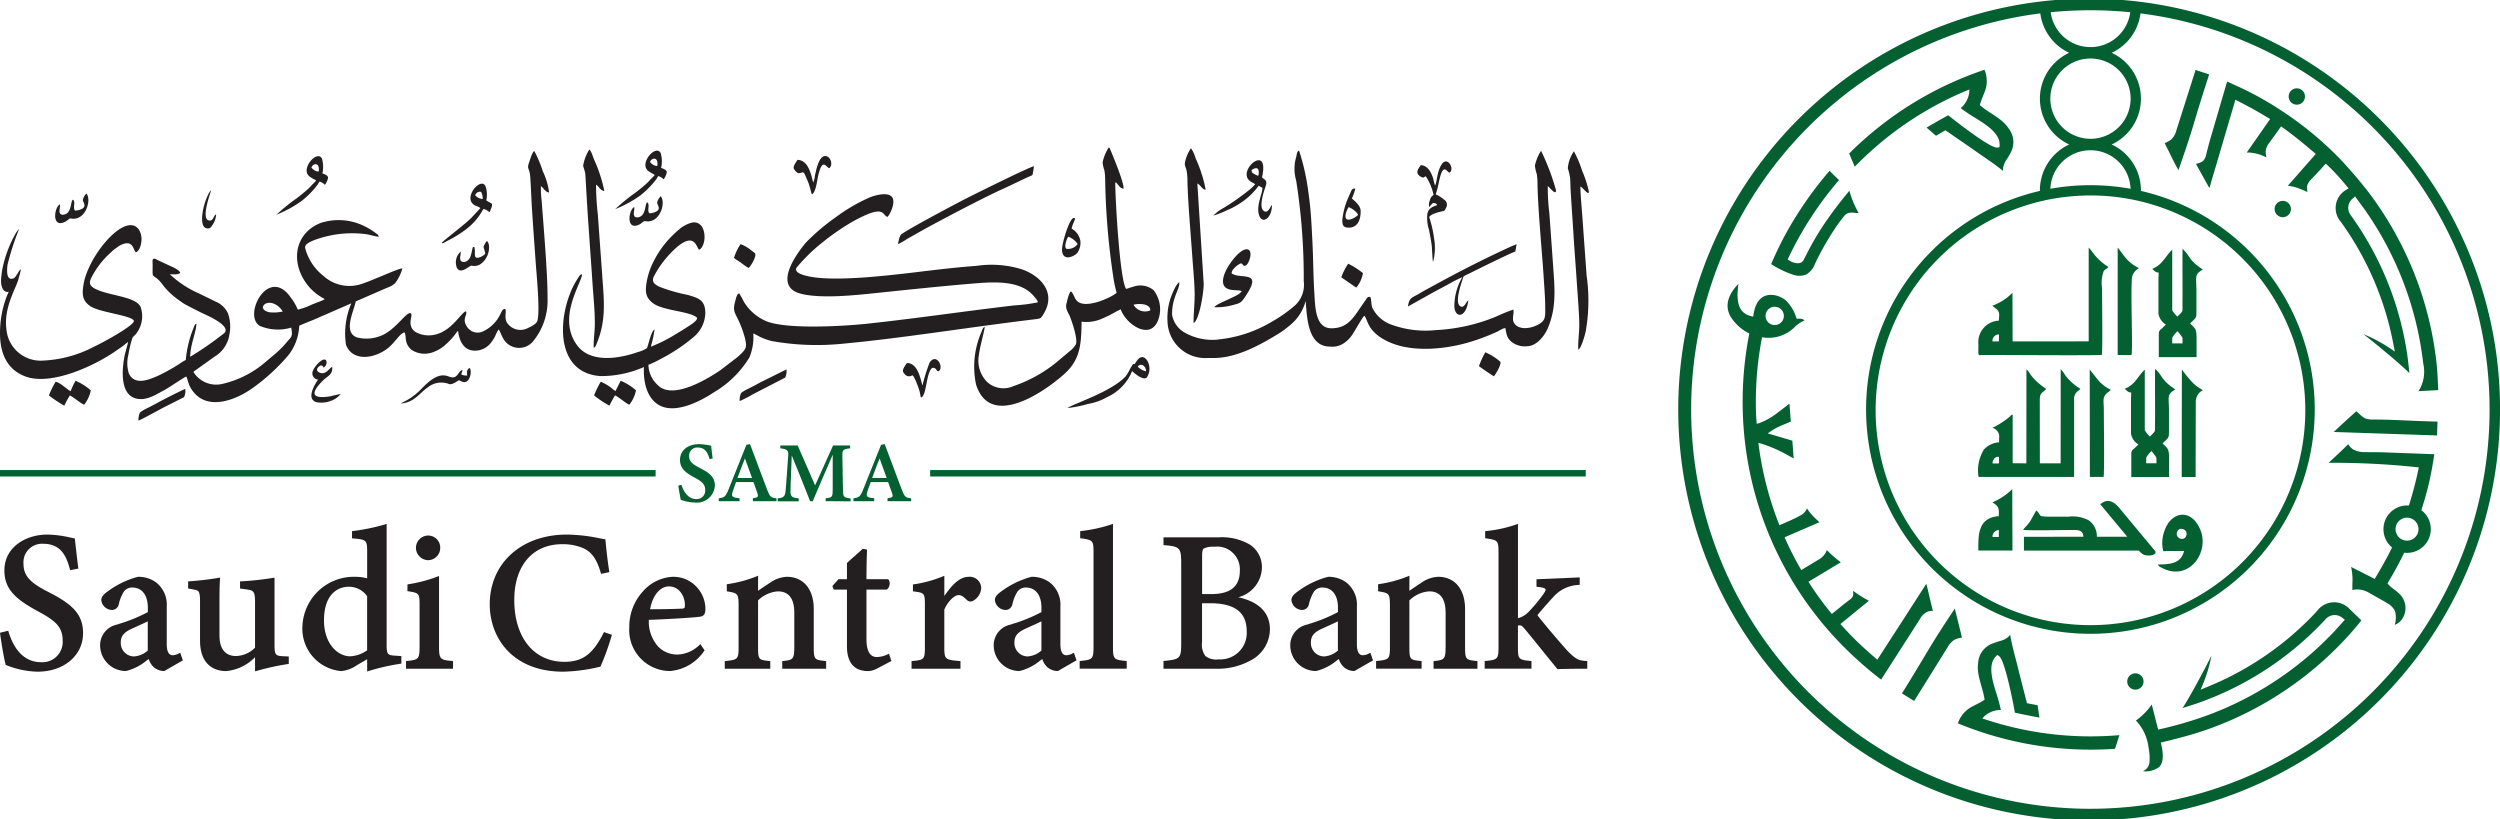 <svg id="SAMA" xmlns="http://www.w3.org/2000/svg" xmlns:xlink="http://www.w3.org/1999/xlink" width="235.062" height="77.012" viewBox="0 0 235.062 77.012">
  <defs>
    <clipPath id="clip-path">
      <rect id="Rectangle_75" data-name="Rectangle 75" width="235.062" height="77.012" fill="none"/>
    </clipPath>
  </defs>
  <g id="Group_120" data-name="Group 120" clip-path="url(#clip-path)">
    <path id="Path_234" data-name="Path 234" d="M4.532,59.426c-1.539-.792-2.321-1.415-2.321-2.62A1.747,1.747,0,0,1,4.055,54.9c1.73,0,2.207,1.242,2.518,2.405l.021.082.77-.155-.01-.084c-.134-1.083-.214-1.813-.286-2.458L7.037,54.4l-.066-.012c-.079-.014-.183-.037-.308-.064a10.517,10.517,0,0,0-2.217-.289c-2,0-4.034,1.161-4.034,3.379,0,1.784,1.105,2.722,3.144,3.827,1.589.864,2.337,1.419,2.337,2.777a1.91,1.91,0,0,1-2.019,2.018c-1.826,0-2.682-1.566-3.078-2.879L.77,63.075,0,63.269l.01.08c.127.951.37,2.376.518,2.9l.013.045.043.016a8.346,8.346,0,0,0,2.946.617c2.48,0,4.28-1.521,4.28-3.618,0-1.86-1.1-2.768-3.279-3.885" transform="translate(0 -3.772)" fill="#231f20"/>
    <path id="Path_235" data-name="Path 235" d="M17.553,65.495a1.359,1.359,0,0,1-.614.185c-.458,0-.554-.562-.554-1.033V61.1a2.656,2.656,0,0,0-1-2.267,2.793,2.793,0,0,0-1.7-.528h-.01a8.345,8.345,0,0,0-2.782,1.327c-.4.279-.663.529-.663.847a1.033,1.033,0,0,0,.965.941.656.656,0,0,0,.683-.552,3.835,3.835,0,0,1,.473-1.169.959.959,0,0,1,.786-.387c.92,0,1.469.711,1.469,1.9v.412a14.738,14.738,0,0,1-2.689,1.1l-.218.076a1.974,1.974,0,0,0-1.579,1.95,2.423,2.423,0,0,0,2.421,2.414,4.828,4.828,0,0,0,1.963-1l.187-.127a1.739,1.739,0,0,0,.44.735,1.509,1.509,0,0,0,1,.391h.024L17.9,66.16l-.25-.714Zm-4.441-2.317.208-.094c.4-.18.926-.419,1.279-.591v2.744a2.145,2.145,0,0,1-1.315.554,1.259,1.259,0,0,1-1.22-1.347c0-.654.42-.979,1.048-1.267" transform="translate(-0.706 -4.07)" fill="#231f20"/>
    <path id="Path_236" data-name="Path 236" d="M27.139,64.735V58.387l-.106.018a28.572,28.572,0,0,1-3.049.332l-.087,0v.673l.67.092c.55.084.74.161.74,1.122v4.35a2.615,2.615,0,0,1-1.809.783c-.573,0-1.535-.252-1.535-1.937v-2.58c0-1.213,0-2.121.056-2.742l.009-.116-.115.02a28.139,28.139,0,0,1-2.81.332l-.087,0v.668l.573.112c.4.084.546.115.546,1.1V64.3c0,2.594,1.713,2.875,2.45,2.875a4.351,4.351,0,0,0,2.723-1.309V67.2l.115-.033a23.751,23.751,0,0,1,2.978-.656l.077-.011V65.8l-.589-.026c-.626-.037-.749-.124-.749-1.037" transform="translate(-1.327 -4.075)" fill="#231f20"/>
    <path id="Path_237" data-name="Path 237" d="M38.489,64.276V52.956l-.12.04a19.88,19.88,0,0,1-3.057.633l-.079.011v.673l.083.007c1.239.113,1.34.123,1.34,1.237v2.516a4.27,4.27,0,0,0-1.087-.142,4.839,4.839,0,0,0-5,4.649,4,4,0,0,0,3.64,4.216,3.061,3.061,0,0,0,1.429-.519c.17-.106.378-.226.585-.345.149-.087.3-.174.433-.255v1.159l.12-.041a19.923,19.923,0,0,1,2.813-.659L39.8,66.1l.074-.014v-.7l-.65-.047c-.636-.044-.739-.119-.739-1.061m-1.832-4.526v5.088a3.011,3.011,0,0,1-1.613.566c-1.183-.02-2.442-1.208-2.442-3.371,0-3.017,1.9-3.169,2.281-3.169a2.086,2.086,0,0,1,1.774.886" transform="translate(-2.134 -3.696)" fill="#231f20"/>
    <path id="Path_238" data-name="Path 238" d="M44.146,64.814V58.221l-.125.049A13.559,13.559,0,0,1,41.25,59l-.075.012v.634l.075.012c1.037.167,1.066.2,1.066,1.337v3.818c0,1.243-.1,1.288-1.193,1.4l-.082.008v.718H45.46v-.718l-.084-.008c-1.126-.109-1.231-.154-1.231-1.4" transform="translate(-2.865 -4.064)" fill="#231f20"/>
    <path id="Path_239" data-name="Path 239" d="M43.192,56.45a1.155,1.155,0,0,0,1.135-1.143,1.135,1.135,0,0,0-1.116-1.175,1.158,1.158,0,0,0-1.166,1.175,1.175,1.175,0,0,0,1.147,1.143" transform="translate(-2.935 -3.778)" fill="#231f20"/>
    <path id="Path_240" data-name="Path 240" d="M60.211,63.275C59.192,65.288,58.227,66,56.522,66c-2.861,0-4.71-2.281-4.71-5.81,0-3.239,1.729-5.251,4.512-5.251a4.987,4.987,0,0,1,1.87.332c.866.353,1.359,1.021,1.756,2.38l.023.081.778-.167-.013-.085c-.187-1.167-.319-2.538-.355-2.929l-.007-.072-.071-.01c-.133-.02-.3-.052-.506-.091a15.68,15.68,0,0,0-3.045-.343c-4.269,0-7.25,2.695-7.25,6.555,0,3.153,2.138,6.337,6.912,6.337a16.178,16.178,0,0,0,3.3-.427l.193-.041.02-.04a24.343,24.343,0,0,0,1.038-2.874l.023-.083-.744-.259Z" transform="translate(-3.456 -3.772)" fill="#231f20"/>
    <path id="Path_241" data-name="Path 241" d="M67.762,58.3a3.98,3.98,0,0,0-2.879,1.385,4.9,4.9,0,0,0-1.274,3.355,3.858,3.858,0,0,0,3.806,4.125,4.288,4.288,0,0,0,3.236-1.895l.04-.052-.4-.585-.076.071a3.079,3.079,0,0,1-2.1.91,2.488,2.488,0,0,1-1.785-.745,3.5,3.5,0,0,1-.882-2.516c2.046-.073,4.494-.229,4.9-.314.364-.091.406-.378.42-.715v0a3.057,3.057,0,0,0-.9-2.142,2.945,2.945,0,0,0-2.094-.877m-2.209,3.049c.229-1.288.934-2.146,1.773-2.146a1.354,1.354,0,0,1,.986.414,1.941,1.941,0,0,1,.511,1.393c0,.214-.048.281-.346.284h0c-1.007.047-1.98.052-2.921.056" transform="translate(-4.44 -4.07)" fill="#231f20"/>
    <path id="Path_242" data-name="Path 242" d="M81.627,64.877V61.324c0-1.867-.97-3.028-2.531-3.028a2.945,2.945,0,0,0-1.586.563c-.44.285-.82.544-1.119.753,0-.421,0-.93.007-1.281v-.138l-.127.053a11.832,11.832,0,0,1-2.744.737L73.451,59v.661l.075.012c.938.162,1.035.18,1.035,1.336v3.862c0,1.2-.092,1.214-1.219,1.344l-.081.009v.716H77.54v-.716l-.081-.009c-1.008-.108-1.068-.114-1.068-1.33V60.516a2.941,2.941,0,0,1,1.865-.85c1.023,0,1.542.679,1.542,2.019v3.109c0,1.262-.1,1.315-1.053,1.419l-.081.009v.716h4.127v-.716l-.081-.009c-1-.11-1.084-.119-1.084-1.334" transform="translate(-5.114 -4.062)" fill="#231f20"/>
    <path id="Path_243" data-name="Path 243" d="M89.374,65.379a2.494,2.494,0,0,1-1.059.271c-.645,0-.972-.564-.972-1.676V59.31H89.25l.024-.018a.694.694,0,0,0,.248-.487.576.576,0,0,0-.116-.445l-.027-.03H87.343c0-.927.019-1.953.053-2.7l0-.078-.4-.083-.034.033c-.2.188-.45.408-.693.622s-.524.46-.734.66l-.028.027V58.33h-.793l-.576.644.122.336h1.247v5.316c0,1.556.676,2.345,2.01,2.345a1.994,1.994,0,0,0,.836-.247l1.334-.7-.228-.691Z" transform="translate(-5.873 -3.872)" fill="#231f20"/>
    <path id="Path_244" data-name="Path 244" d="M97.494,58.3c-.87,0-1.606.834-2.27,1.8V58.2l-.126.052a11.539,11.539,0,0,1-2.75.752l-.077.011v.646l.079.011c.986.132,1.045.14,1.045,1.295V64.9c0,1.172-.083,1.208-1.173,1.315l-.082.007v.718h4.6v-.719l-.083-.007c-1.381-.116-1.435-.166-1.435-1.331V61.375c.41-.927,1.036-1.359,1.333-1.359s.489.173.789.462a.483.483,0,0,0,.607.059,1.456,1.456,0,0,0,.74-1.21,1.084,1.084,0,0,0-1.2-1.03" transform="translate(-6.432 -4.062)" fill="#231f20"/>
    <path id="Path_245" data-name="Path 245" d="M107.884,65.495a1.366,1.366,0,0,1-.615.185c-.458,0-.554-.562-.554-1.033V61.1a2.656,2.656,0,0,0-1-2.267,2.793,2.793,0,0,0-1.7-.528H104a8.335,8.335,0,0,0-2.782,1.327c-.4.279-.663.529-.663.847a1.033,1.033,0,0,0,.965.941.647.647,0,0,0,.677-.532l.007-.023a3.749,3.749,0,0,1,.472-1.166.955.955,0,0,1,.786-.387c.919,0,1.469.711,1.469,1.9v.412a14.779,14.779,0,0,1-2.69,1.1l-.218.076a1.974,1.974,0,0,0-1.579,1.95,2.424,2.424,0,0,0,2.422,2.414,4.83,4.83,0,0,0,1.962-1l.187-.127a1.739,1.739,0,0,0,.44.735,1.509,1.509,0,0,0,1,.391h.024l1.752-1.009-.25-.714Zm-4.442-2.317.208-.094c.4-.18.926-.419,1.28-.591v2.744a2.15,2.15,0,0,1-1.316.554,1.259,1.259,0,0,1-1.22-1.347c0-.654.42-.979,1.048-1.267" transform="translate(-7.011 -4.07)" fill="#231f20"/>
    <path id="Path_246" data-name="Path 246" d="M112.266,64.495V52.953l-.123.044a14.283,14.283,0,0,1-2.881.632l-.08.009V54.3l.079.011c1.11.153,1.176.226,1.176,1.294v8.885c0,1.19-.1,1.234-1.223,1.351l-.082.008v.717h4.426v-.717l-.083-.008c-1.153-.113-1.209-.175-1.209-1.351" transform="translate(-7.618 -3.696)" fill="#231f20"/>
    <path id="Path_247" data-name="Path 247" d="M124.637,59.948a2.962,2.962,0,0,0,2.225-2.792,2.521,2.521,0,0,0-1.152-2.169,5.217,5.217,0,0,0-2.966-.671h-5.137v.729l.084.007c1.463.123,1.581.252,1.581,1.728V64.22c0,1.471-.089,1.566-1.586,1.711l-.082.007v.728h4.81a6.469,6.469,0,0,0,3.339-.752,3.338,3.338,0,0,0,1.859-2.956c0-1.549-1.027-2.584-2.976-3.01m-1.853,5.839a1.646,1.646,0,0,1-1.23-.31,1.783,1.783,0,0,1-.323-1.295V60.51H122c2.308,0,3.43.861,3.43,2.632a2.487,2.487,0,0,1-2.641,2.645m-.729-6.14h-.823V56.166c0-.53.037-.711.163-.8a1.881,1.881,0,0,1,.966-.164,2.136,2.136,0,0,1,2.42,2.217c0,1.522-.866,2.231-2.726,2.231" transform="translate(-8.209 -3.791)" fill="#231f20"/>
    <path id="Path_248" data-name="Path 248" d="M137.852,65.495a1.356,1.356,0,0,1-.614.185c-.459,0-.554-.562-.554-1.033V61.1a2.656,2.656,0,0,0-1-2.267,2.793,2.793,0,0,0-1.7-.528h-.01a8.336,8.336,0,0,0-2.782,1.327c-.4.279-.663.529-.663.847a1.033,1.033,0,0,0,.965.941.656.656,0,0,0,.683-.551,3.808,3.808,0,0,1,.473-1.17.958.958,0,0,1,.786-.387c.92,0,1.469.711,1.469,1.9v.412a14.722,14.722,0,0,1-2.688,1.1l-.219.076a1.974,1.974,0,0,0-1.579,1.95,2.423,2.423,0,0,0,2.421,2.414,4.83,4.83,0,0,0,1.964-1l.186-.127a1.739,1.739,0,0,0,.44.735,1.507,1.507,0,0,0,1,.391h.024L138.2,66.16l-.25-.715Zm-4.441-2.317.209-.095c.4-.18.926-.418,1.278-.59v2.744a2.145,2.145,0,0,1-1.315.554,1.259,1.259,0,0,1-1.22-1.347c0-.654.419-.979,1.048-1.267" transform="translate(-9.103 -4.07)" fill="#231f20"/>
    <path id="Path_249" data-name="Path 249" d="M147.462,64.877V61.324c0-1.867-.97-3.028-2.531-3.028a2.945,2.945,0,0,0-1.586.563c-.439.284-.819.544-1.119.753,0-.421,0-.93.007-1.281v-.139l-.127.054a11.824,11.824,0,0,1-2.743.737l-.077.012v.661l.076.012c.938.162,1.035.18,1.035,1.336v3.862c0,1.2-.092,1.214-1.22,1.344l-.08.009v.716h4.279v-.716l-.082-.009c-1.007-.108-1.068-.114-1.068-1.33V60.515a2.944,2.944,0,0,1,1.865-.849c1.023,0,1.542.679,1.542,2.019v3.109c0,1.262-.1,1.315-1.053,1.419l-.081.009v.716h4.127v-.716l-.081-.009c-1-.11-1.084-.119-1.084-1.334" transform="translate(-9.709 -4.062)" fill="#231f20"/>
    <path id="Path_250" data-name="Path 250" d="M159.638,65.845c-.7-.048-.943-.1-1.784-.957-.549-.6-2.358-2.713-2.825-3.355.426-.514,1.153-1.344,1.478-1.683a3.324,3.324,0,0,1,2.424-1.157l.077-.012v-.695l-4.065.173v.711l.082.007c.3.028.7.082.762.218.033.073-.016.2-.153.4a14.345,14.345,0,0,1-1.418,1.714,2.123,2.123,0,0,1-1.014.614V52.952l-.123.045a12.379,12.379,0,0,1-2.879.632l-.083.007V54.3l.077.012c1.088.172,1.178.186,1.178,1.316V64.5c0,1.155-.068,1.231-1.219,1.344l-.082.008v.717h4.4v-.717l-.082-.008c-1.146-.115-1.191-.166-1.191-1.344V62.51a1.083,1.083,0,0,1,.213-.009c.115,0,.211.078.447.353.076.083,1.635,2.006,2.472,3.04l.553.682.029.035.046,0c.423-.02,1.539-.041,2.669-.037h.091v-.721Z" transform="translate(-10.475 -3.696)" fill="#231f20"/>
    <path id="Path_251" data-name="Path 251" d="M20.322,21.19c-.287.154-.235.631-.654.583-.809-.091.105-2.532.191-2.863-.481.455-1.172,2.694-.7,3.421a.467.467,0,0,0,.621.121,2.018,2.018,0,0,0,.543-1.262m105.793,5.924,1.4.968a2.773,2.773,0,0,0,.635-1.361,7.507,7.507,0,0,0-1.387-.889,5.8,5.8,0,0,0-.652,1.282m-57.1-1.819c.239.19.459.3.694.473a5.821,5.821,0,0,0,.681.471c.173-.137.817-1.139.585-1.4a3.281,3.281,0,0,0-.309-.235,3.535,3.535,0,0,0-1.028-.611,4.854,4.854,0,0,0-.623,1.3m70.046,10.172c.158.133,1.318.926,1.411.953.164-.206.67-1,.609-1.355a5.277,5.277,0,0,0-1.427-.9,9.71,9.71,0,0,0-.593,1.3M99.857,24.482c0,1.211,1.148.68,1.433.342a1.655,1.655,0,0,0,.293-1.136,1.677,1.677,0,0,0-.822-1.153,2.47,2.47,0,0,1,.172-.532c.032-.079.079-.167.1-.238.041-.118.086-.165-.023-.219-.4-.2-1.156,2.338-1.156,2.936m1.47-.5a1.1,1.1,0,0,1-1.044.454c-.273-.152.019-.949.164-1.142a1.847,1.847,0,0,1,.88.688M126.21,21.7c0,.468.061.745.6.745.872,0,1.127-.773,1.127-1.539,0-.6-.67-1.027-.823-1.212a4.719,4.719,0,0,0,.313-.913c-.328-.073-.372.215-.5.49-.116.257-.2.454-.313.729a7.044,7.044,0,0,0-.4,1.7m1.473-.449c-.094.12-.717.566-1.044.408s.029-.988.169-1.145c.286.11.817.473.874.737M45.62,24.911a1.409,1.409,0,0,1-.391.271c-.852.367-.456-.39-.634-.928-.155.041-.118-.1-.234.437a3,3,0,0,1-.147.519c-.111.264-.451.593-.819.411-.25-.194-.056-.59-.079-.925a1.366,1.366,0,0,0-.357,1.522c.371.676,1.166-.215,1.379-.2a1.078,1.078,0,0,0,.86-.155c.834-.6.97-1.821.585-2.169l-.093.114c-.032.047-.051.087-.076.132a1.979,1.979,0,0,0-.143.274c-.026.113.14.408.15.7m-38.752-5.1c-.092.061-.039,0-.1.118-.091.2-.106.876-.468,1.161-.16.127-.52.219-.647.022-.146-.223.031-.6-.02-.859-.532.253-.818,2.294.5,1.632a1.664,1.664,0,0,0,.316-.229c.188-.139.217-.051.455-.051,1.219,0,1.707-1.828,1.219-2.366-.122.091-.376.491-.321.674.079.269.426.637-.386.873a1.108,1.108,0,0,1-.224.043c-.185,0-.149.03-.2-.1-.112-.3.118-.712-.131-.918M69.544,38.751a10.824,10.824,0,0,0,1.223-.627l3.058-1.579a1.433,1.433,0,0,0,.122-.771L71.477,37c-.415.233-.822.44-1.233.646a3.026,3.026,0,0,0-.568.351,1.759,1.759,0,0,0-.131.758M13.02,40.585c.213-.052,2.032-1.062,2.42-1.262l1.86-.938a1.4,1.4,0,0,0,.121-.774c-.256.082-2.152,1.046-2.47,1.224-.4.224-.823.44-1.233.646a2.761,2.761,0,0,0-.566.353,1.754,1.754,0,0,0-.133.751M86.735,37.3c-.162-.478-.382-2.134-1.464-2.126-.1.161-.48.617-.344.85.38.656.825.3.855.309.187.044.59,1.173.674,1.464.058.2.082.486.135.617.54-.081.481-2.406,1.071-2.786.38-.024.313.206.543.331.625-.244-.122-1.825-.8-.829a17.041,17.041,0,0,0-.674,2.169M76.465,18.188c-.132-.285-.323-2.117-1.486-2.114-.1.191-.472.63-.323.858.558.857.73-.032,1.013.494l.327.759c.153.394.294,1.07.342,1.132.39-.207.48-1.3.6-1.8.4-1.689.736-.744,1.033-.661.423-.331.073-1.271-.484-1.131-.53.132-.769,1.386-.873,1.886a1.912,1.912,0,0,1-.147.577M43.387,36.254a.091.091,0,0,1,0-.027l.008-.077c.031-.127.073-.1.08-.32-.246.047-.388.425-.6.589-.316.25-.638,0-.948-.059-.884-.176-1.691.634-2.217,1.151a6.051,6.051,0,0,1-1.919,1.4c-.057.046-.019.008-.065.066,1.222-.1,1.69-.951,2.488-1.509a2.014,2.014,0,0,1,2.056-.3c.429.008.8-.378.886-.365.113.016.283.166.5.168.537.008.746-1.033.509-1.33-.367.159-.232.625-.236.708a1.123,1.123,0,0,1-.55-.093M29.724,18.024c-.135.157-.269.269-.409.42a4.589,4.589,0,0,1-.417.423c-.315.276-.619.527-.957.786A17.482,17.482,0,0,0,26,21.221a10.818,10.818,0,0,0,2.379-1.3,8.495,8.495,0,0,0,1.512-1.553.925.925,0,0,1,.173-.257,1.323,1.323,0,0,1,.483.307c.008-.007.019-.033.023-.025a1.61,1.61,0,0,0,.274-.631c.01-.216-.277-.323-.531-.419a2.772,2.772,0,0,0-.039-1.385c-.366-.732-1.57.42-1.43,1.264a.713.713,0,0,0,.358.476,1.8,1.8,0,0,0,.248.159c.043.021.089.034.139.061ZM29.285,16.8c.094-.382.8-.579.685.348-.171.091-.576-.179-.685-.348m15.876,3.818-.806.866c-.653.669-2.145,1.756-2.823,2.379.09.059-.074.075.157.024l.436-.232a10.781,10.781,0,0,0,1.7-1.06A5.688,5.688,0,0,0,45.439,20.7c.292.014.415.2.614.278.055-.223.244-.493.207-.762-.161-.143-.366-.2-.539-.341a2.329,2.329,0,0,0-.094-1.376c-.473-.8-2.127,1.162-1.017,1.823.242.144.414.14.551.295m-.48-1.219a.459.459,0,0,1,.551-.317,1.251,1.251,0,0,1,.15.673,1.018,1.018,0,0,1-.7-.355M29.9,36.725c-.038.092-1.253,1.747-.177,2.123a2.427,2.427,0,0,0,1.355-.106,2.08,2.08,0,0,0,.949-.648c-.41.045-.8.2-1.28.254-1.862.2-1.137-.78-.353-1.556.388-.383.927-.541.837-1.257-.275.108-.588.791-1.171.544-.548-.233-.047-.658.108-.672.179-.016.193.1.268.2.329-.231.348-.675.128-.753-.341-.124-1.125.778-1.188,1.2a.586.586,0,0,0,.523.676M7.912,39.093a3.187,3.187,0,0,0,.625-1.345A5.153,5.153,0,0,0,7.1,36.841a8.041,8.041,0,0,0-.459.979c-.282-.113-1.006-.838-1.412-.885A7.879,7.879,0,0,0,4.6,38.223a13.658,13.658,0,0,0,1.444.965,9.168,9.168,0,0,1,.526-.97c.363.182,1.12.82,1.344.876m92.466.313a11.252,11.252,0,0,0,1.911-.385,5.365,5.365,0,0,0,1.787-.635,4.608,4.608,0,0,0,2.276-2.236,1.247,1.247,0,0,1,.047-.118c.045-.089.02-.048.062-.095.112.132,1.012.923,1.364.6a1.5,1.5,0,0,0,.039-1.6c-.611-.845-1.079.236-1.156.3-.207.167-.008-.291-.465.509a4.078,4.078,0,0,1-.406.68c-1.362,1.474-4.982,2.594-5.459,2.977m6.594-3.9c.353-.394.806.01.777.448a1.485,1.485,0,0,1-.777-.448m-47.8,3.584a3.118,3.118,0,0,0,.625-1.348,5.2,5.2,0,0,0-1.441-.9l-.488.967a2.119,2.119,0,0,1-.339-.252,4.29,4.29,0,0,0-1.046-.623,8.232,8.232,0,0,0-.626,1.287,9.717,9.717,0,0,0,1.444.965,10.854,10.854,0,0,1,.525-.969c.358.17,1.112.812,1.346.876m58.84-20.722a5.132,5.132,0,0,1-.42.422,22.869,22.869,0,0,1-2.513,1.783,4,4,0,0,0-1,.735,7.953,7.953,0,0,0,1.263-.491,6.872,6.872,0,0,0,1.167-.611,6.5,6.5,0,0,0,1.833-1.7l.353.189c.041.487-.6,1.624-.322,2.543.285.954,1.242.329,1.216-.931-.164.168-.359.837-.761.566-.5-.334-.007-1.8.15-2.251.241-.69-.087-.652-.319-.911.749-3.292-2.38-.66-1.159.327.22.179.366.186.508.328m-.326-1.341c.831-.558.688.409.62.545a1.677,1.677,0,0,1-.373-.174c-.152-.087-.253-.128-.247-.371m17.249,1.47a5.109,5.109,0,0,1-.166-.638c-.164-.545-.508-1.286-1.189-1.286-.157.285-.625.712.019,1.086.291.169.275,0,.468-.036a5.22,5.22,0,0,1,.726,1.739c-.006.007-.019.007-.022.02s-.017.015-.021.019a.733.733,0,0,0-.3.462,1.143,1.143,0,0,0-.069.66,4.225,4.225,0,0,1,.3-.35.246.246,0,0,1,.256-.02.29.29,0,0,1,.1.054c.087.067.043.023.094.105-.244.149-.75.166-.917.8a3.607,3.607,0,0,0,.136,1.492c.1.486.192.951.262,1.446.04.287.077,1.509.131,1.624a5.079,5.079,0,0,0,.095-2.229,10.425,10.425,0,0,0-.459-2c.215-.31.87-.446,1.259-.547.235-.061.219-.079.313-.295a.557.557,0,0,0-.177-.8,3.23,3.23,0,0,0-.779-.488c.27-.843.216-.879.4-1.586.344-1.314.638-.551.891-.447.542-.349-.207-1.645-.757-.748-.438.715-.411,1.672-.6,1.953m-18.172,9.922c-.178.325-.869.587-1.244.774-.176.087-1.281.537-1.319.743a5.6,5.6,0,0,0,1.895-.251c.617-.138.712-.291,1.182-1.032,1.393-2.192-.652-1.309-1.465-1.9-.015-.335.452-.707.71-.86.372-.22.257.136.505.148.192.008.334-.254.4-.41.557-1.319-.4-1.833-1.846.327-.369.551-1,1.833-.176,2.234.447.218,1,.088,1.358.23m15.622,1.453,2.534-1.418c.425-.226.855-.446,1.281-.683a12.669,12.669,0,0,1,1.3-.661,5.473,5.473,0,0,0-.747,2.715c.034,1.2,1.128,1.129,1.311-.525-.2.066-.408.886-.82.486s.1-1.909.265-2.419c.13-.406-.018-.275.841-.7.38-.19,3.776-1.878,4.135-1.963l.121-.688c-.3.077-2.342,1.061-2.76,1.265-2.211,1.077-3.8,1.938-5.926,3.1-.212.116-.429.26-.633.369-.577.306-.788.336-.9,1.128M84.432,24a6.653,6.653,0,0,0,.817-.466c.255-.154.536-.3.8-.455C87.873,22.03,92.6,19.555,94.3,18.8c.838-.376,1.7-.821,2.565-1.2.251-.109.217-.075.264-.364a5.226,5.226,0,0,0,.086-.57c-.5.108-5.971,2.82-6.8,3.257-1.2.632-4.658,2.456-5.644,3.128-.2.139-.284.639-.335.948m27.888,4.87c0,.854-.132,2.065-.093,2.546.526-.248.949-2.874.949-3.674l-.6-9.445c.3.117.45.58.783.579a12.747,12.747,0,0,0-.951-2.963,3.141,3.141,0,0,0-.427-.935,3.568,3.568,0,0,0-.568,1.341c-.059.288.1.489.153.774a4.945,4.945,0,0,1,.077.876c.037,2,.317,5.131.461,7.226.081,1.166.22,2.51.22,3.675M54.831,16.6c0,.093.168.551.2.753l.164,2.8c.076,1.248.166,2.479.251,3.717s.177,2.473.258,3.718c.079,1.221.258,2.941.22,4.135-.019.611-.129,1.442-.1,2.016.162-.066.171-.14.27-.372.971-2.3.673-4.255.515-6.654l-.4-5.519a25.744,25.744,0,0,1-.166-2.785c.236.075.4.586.779.581A14.056,14.056,0,0,0,55.841,16c-.108-.273-.253-.785-.433-.9a4.237,4.237,0,0,0-.577,1.5M148.493,31.54c0,.8-.145,1.8-.092,2.378.273-.145.593-1.276.691-1.695a16.64,16.64,0,0,0,.087-5.288l-.4-5.543c-.035-.493-.208-2.483-.178-2.814.218.081.793.931.793.474a9.964,9.964,0,0,0-.632-1.942,9.976,9.976,0,0,0-.775-1.844,3.216,3.216,0,0,0-.572,1.6,5.773,5.773,0,0,1,.214.912c.03.355.024.73.046,1.09.083,1.428.185,2.815.272,4.237.084,1.382.2,2.785.291,4.176.071,1.089.253,3.284.253,4.26m-43.506-2.969c-.387.381-2.738,1.5-3.625.844-.351-.258-.366-.721-.665-.983-.2.156-.335.824-.42,1.14-.136.5.163.838.325,1.229.183.446.766,2.141.556,2.62a2.993,2.993,0,0,1-.348.446l-1.34,1.126A12.972,12.972,0,0,1,95.3,37.34a2.276,2.276,0,0,1-2.508-.406,2.864,2.864,0,0,1-.764-2.444c.109-.912.555-2.375.557-2.712-.167.053-.193.2-.31.491a8.126,8.126,0,0,0-.5,4.931c1.314,4.139,6.264.815,8.269-.968,1.511-1.343,1.631-2.752,1.652-4.945a3.671,3.671,0,0,0,2.043-.34c.679-.274,1.289-.685,1.639-.824.475,1.42,2.909,3.092,3.581.821a2.908,2.908,0,0,0-.493-2.618,1.944,1.944,0,0,0-1.939-.315c-.233.051-.454.153-.648.19-.593-.895-1.016-8.4-1.016-10.01.169.059.085.012.207.157.056.068.1.119.153.181a.61.61,0,0,0,.406.256c.141-.375-.941-2.982-1.235-3.686-.06-.146-.041-.125-.143-.2a4.293,4.293,0,0,0-.579,1.4,3.416,3.416,0,0,0,.172.776,5.825,5.825,0,0,1,.07.927,68.216,68.216,0,0,0,.74,8.922,12.38,12.38,0,0,0,.336,1.65m1.585,1.115a2.394,2.394,0,0,1,1.049-.014c.279.081.555.233.529.548a1.245,1.245,0,0,1-1.579-.534m7.912,3.284a5.313,5.313,0,0,1-3.051-.634,2.415,2.415,0,0,1-1.234-1.714c0-1.707.749-2.383.682-3.037-.267.1-.634.985-.766,1.343a5.712,5.712,0,0,0-.344,2.279,3.548,3.548,0,0,0,3.794,3.49h.585c2.232,0,4.583-1.369,6.287-2.425a11.81,11.81,0,0,0,.985-.768,4.3,4.3,0,0,0,1.339-2.179c.131,1.428.141,4.3,2.292,4.3a1.936,1.936,0,0,0,1.4-.39,2.82,2.82,0,0,0,.709-.753c.22-.324.93-1.6,1.112-1.756.351.326.215,1.4,2.067,2.348,2.3,1.175,5.622.819,8.018.075a20.511,20.511,0,0,0,2.415-.926c.222-.106.561-.352.771-.328.115.633.125.846.517,1.237a2.016,2.016,0,0,0,1.5.461c.913,0,1.66-.984,1.947-1.646.9-2.066.648-4,.5-6.208l-.33-4.635a19.35,19.35,0,0,1-.151-2.577c.139.076.776.958.776.406a21.975,21.975,0,0,0-1.408-3.72,4.214,4.214,0,0,0-.576,1.393,3.6,3.6,0,0,0,.177.809,6.27,6.27,0,0,1,.065.933c.023,1.8.336,5.515.487,7.444.049.623.087,1.219.127,1.835.074,1.117.113,1.562.113,2.665,0,.631-.074.884-.488,1.16-.688.459-1.925.69-2.41.007-.287-.4-.007-.918-.1-1.315a15.828,15.828,0,0,0-1.608.656A17.021,17.021,0,0,1,135,32.078a9.344,9.344,0,0,1-4.137-.5,3.179,3.179,0,0,1-1.842-1.625c-.1-.313-.069-.767-.18-.99-.278-.056-.331.147-.451.311-1.022,1.388-1.479,2.632-3.209,2.632-1.52,0-1.515-2-1.6-3.329-.1-1.56-.1-3.162-.179-4.748-.079-1.559-.14-3.05-.362-4.557a21.353,21.353,0,0,0-.893-4.072c-.2.08-.2.261-.269.59a3.932,3.932,0,0,0-.006,2.226,58.846,58.846,0,0,1,.712,9.47,2.617,2.617,0,0,1-.975,2.4,12.87,12.87,0,0,1-2,1.388,12.109,12.109,0,0,1-5.128,1.69M.19,26.51l-.068.556c-.121,1,.247,1.541.705,1.4a7.28,7.28,0,0,0-.306.746,9.612,9.612,0,0,0-.515,2.829c-.069,1.925.467,3.656,2.346,4.382,2.442.943,6.65-1.019,8.718-2.512.164-.118.313-.2.493-.344.087-.069.152-.123.228-.188l.254-.19c-.086.462-.26.91-.353,1.424-.234,1.273-.38,3.459,1.04,3.88,1,.295,1.958-.378,2.648-.734.472-.243,1.833-1.193,2.136-1.317.1.173.2.676.34.941,1.313,2.467,4.248,1.346,5.972.09a18.573,18.573,0,0,0,3.3-3.049,4.866,4.866,0,0,0,1.01-2.752c.289-.158,1-.415,1.352-.568l3.542-1.545a7.278,7.278,0,0,0-.509,3.855,1.684,1.684,0,0,0,.633.869c1,.665,2.493.17,3.359-.541.623-.512,1.193-1.49,1.539-1.431.179.421-.064,1.008.634,1.62a2.237,2.237,0,0,0,1.847.281,3.437,3.437,0,0,0,1.427-.83,6.2,6.2,0,0,0,1-1.137c.086-.095,0-.025.11-.095.127,1.106.666,2.055,1.952,1.828a1.909,1.909,0,0,0,1.17-.758,3.532,3.532,0,0,0,.371-.589,3.131,3.131,0,0,1,.32-.616c.264.327.346,1.17,1.183,1.566a1.71,1.71,0,0,0,2.015-.4,6.032,6.032,0,0,0,1.4-4.108c.023-2.086-.372-6.732-.559-9.216a8.153,8.153,0,0,1-.061-1.306c.221.106.354.534.767.589a6.48,6.48,0,0,0-.6-2.013,10.689,10.689,0,0,0-.794-1.888c-.19.1-.377.756-.455.976-.248.7-.076.538.042,1.162.062.332.133,2.232.164,2.759.107,1.823.254,3.775.383,5.6.075,1.052.433,4.7.145,5.5-.091.253-.538.5-.838.625a1.5,1.5,0,0,1-2.032-.527c-.241-.513-.01-.944-.134-1.245-.291-.027-.336.273-.477.507A3.328,3.328,0,0,1,45.5,32.156a1.179,1.179,0,0,1-1.5-.273c-.666-.857-.008-1.19-.185-1.569-.4.044-1.249,1.7-2.7,2.131a2.584,2.584,0,0,1-2.016-.17c-.926-.6-.24-1.576-.455-1.758-.366-.326-1.445,1.606-2.895,2.119a3.567,3.567,0,0,1-2.193.127c-1.337-.491-.258-2.518-.109-3.382l2.594-1.131c.432-.193.966-.345,1.188-.691a4.007,4.007,0,0,0,.606-1.283c-.433-.008-3.225,1.351-4.207,1.566a3.625,3.625,0,0,1-3.245-.886,4.85,4.85,0,0,1-1.694-2.613c-.033-.355.437-.548.752-.686a10.194,10.194,0,0,1,4.967-.6c.369.055.9.229,1.21.241-.067-.21-.133-.228-.3-.349a6.659,6.659,0,0,0-1.12-.676,5.442,5.442,0,0,0-4.035-.273c-2.583,1-2.943,3.986-.994,6.137a5.083,5.083,0,0,0,1.362,1.015.237.237,0,0,1-.079.064,3.3,3.3,0,0,1-.532.224c-.214.087-.418.167-.627.25a6.04,6.04,0,0,1-1.294.463,4.747,4.747,0,0,0-.646-1.121c-2.1-3.057-4.547,1.648-2.937,2.644a4.354,4.354,0,0,0,2.965.166c.17.9,0,.854-.436,1.39a8.877,8.877,0,0,1-.97.993l-1.066.9a9.374,9.374,0,0,1-3.934,1.994,2.517,2.517,0,0,1-2.785-1.1c.04-.053,0-.022.084-.089.058-.048.018-.013.074-.051l1.851-1.324A2.893,2.893,0,0,0,21.569,32.5a3.729,3.729,0,0,0-.136-2A2.176,2.176,0,0,0,20.25,29.39c-.5-.255-1.025-.5-1.541-.757a9.65,9.65,0,0,1-2.741-1.806c.33,0,.771.066.973-.131-.062-.315-.931-.638-1.229-.786-.231-.114-.456-.215-.686-.32-.121-.055-.219-.109-.335-.167-.439-.216-.34.186-.34.521,0,1.254-.086.868.483,1.342a4.06,4.06,0,0,1,.556.655,7.058,7.058,0,0,0,1.262,1.2c.115.086.233.165.365.261a3.531,3.531,0,0,0,.351.233c.524.287,1.038.542,1.6.822.414.2,2.808,1.2,2.124,1.9a31.3,31.3,0,0,1-3.209,2.232c0-1.125.577-2.335.584-3.113-.157.047-.17.168-.248.349-.052.122-.1.248-.153.39-.1.264-.185.542-.265.821a10.631,10.631,0,0,0-.332,1.848,6.158,6.158,0,0,0-.615.379,17.79,17.79,0,0,1-1.929,1.078c-.895.4-2.266.994-2.813-.2a3.227,3.227,0,0,1-.044-1.735,11.561,11.561,0,0,1,.388-1.617,1.972,1.972,0,0,1,.245-.257,2.08,2.08,0,0,0,.218-.282,2.654,2.654,0,0,0,.3-2.354c-.463-1-3.08-1.052-4.3-1.718-.624-.341-.538-.661-.206-1.259A8.1,8.1,0,0,1,10.509,24.7a2.323,2.323,0,0,1,.264-.237c.114-.076.18-.126.293-.208a1.859,1.859,0,0,1,.686-.322c.794-.165.786.66,1.028.829.272-.088.458-.553.5-.918a1.764,1.764,0,0,0-.206-1.194c-1.225-1.8-4.739,2.346-5.212,5.091-.18,1.04-.085,1.564.575,2.051.879.651,4.14.907,4.155,1.452-.165.521-3.016,2.056-3.81,2.424A11.336,11.336,0,0,1,3.9,34.95,3.22,3.22,0,0,1,.612,32.067c-.323-2.19,1.034-4.111,1.158-4.937a6.723,6.723,0,0,0,.2-.768c-.2.137-.172.173-.355.453-.127.194-.209.366-.415.42-.62.166-.554-.792-.493-1.3a25.261,25.261,0,0,1,1.105-3.408l-.269.343A11.255,11.255,0,0,0,.19,26.51m26.392,3.818a3.671,3.671,0,0,1-1.279.068c-.329-.059-.8-.342-.475-.69.369-.4,1.271-.183,1.754.622m56.861-8.894c.285-.273.787-1.4.437-1.857-.383-.5-1.491-.209-2.041,0a16.123,16.123,0,0,0-3.253,1.886,19.449,19.449,0,0,0-2.8,2.375c-.82.967-3.152,4.084-.553,4.8,1.9.523,5.25.15,7.153-.047,3.117-.322,6.256-.66,9.407-.915,1.818-.147,4.05-.228,5.279,1.058.065.068.571.613.5.734a15.694,15.694,0,0,1-2.247.291c-4.639.545-9.159,1.218-13.777,1.716-2.155.233-7.63.562-9.532-.249a4.53,4.53,0,0,1-2.073-1.813,8.158,8.158,0,0,0-.442-.791c-.17.057-.222.208-.286.428-.26.9-.274,1.115.019,1.7a10.056,10.056,0,0,1,.79,2.006c.243.983.157,1.1-.676,1.856l-1.585,1.214c-1.165.8-4.532,2.89-5.934,1.406a2.66,2.66,0,0,1-.863-1.895,8.473,8.473,0,0,0,1.162-.55,16.324,16.324,0,0,0,3.061-2.035A3.024,3.024,0,0,0,66.316,30.5c.006-1.24-.62-1.431-1.655-1.732a15.876,15.876,0,0,1-2.632-.753c-.385-.193-.813-.409-.555-.975a9.622,9.622,0,0,1,2.235-2.818c1.629-1.33,1.768.082,2.018.295.271-.076.456-.555.5-.913.1-.816-.22-1.752-1.111-1.648a3.022,3.022,0,0,0-1.35.733c-.163.125-.236.213-.374.337a9,9,0,0,0-1.8,2.331,6.969,6.969,0,0,0-.76,2.038c-.209,1.093-.127,1.6.531,2.127.938.746,3.495.765,4.164,1.381.129.269-.708.755-.894.879-.363.241-.695.437-1.084.671a13.961,13.961,0,0,1-2.355,1.185,10.575,10.575,0,0,0,.348-1.622c-.342.176-.6,1.576-.716,1.762a3.181,3.181,0,0,1-.883.374c-1.808.638-4.441,1.021-5.67-.633-1.922-2.584.4-5.818.454-6.683-.166-.008-.239.136-.328.268s-.152.233-.242.384c-1.695,2.856-2.207,8.619,2.324,8.915a10.053,10.053,0,0,0,4.064-.852c-.086,1.7.439,3.166,1.632,3.684,1.515.659,3.743-.506,4.933-1.3a9.571,9.571,0,0,0,3.354-3.288,5.027,5.027,0,0,0,.365-2.254c.25.1.509.273.806.4a6.268,6.268,0,0,0,.9.31,24.189,24.189,0,0,0,6.7.256c2.892-.271,5.719-.642,8.582-1.034,3.155-.432,6.4-.894,9.545-1.273.523-.063.515-.1.745-.468,1.223-1.951-.164-3.558-2-4.214a9.7,9.7,0,0,0-4.3-.332c-1.44.105-2.933.267-4.368.438-2.911.346-8.323,1.066-11.091.606-.353-.06-1.722-.293-1.477-.845A16.217,16.217,0,0,1,77.3,23.86a21.366,21.366,0,0,1,2.839-1.966c3.153-1.76,2.773-.6,3.3-.461m-22.57-1.368c-.092.061-.04,0-.1.118-.092.2-.106.876-.468,1.161-.161.127-.521.219-.648.022-.145-.223.031-.6-.02-.859-.532.252-.817,2.293.5,1.633a1.66,1.66,0,0,0,.315-.23c.189-.138.218-.051.456-.051,1.219,0,1.707-1.828,1.219-2.365-.122.091-.376.49-.322.674.08.269.426.637-.385.873a1.133,1.133,0,0,1-.224.043c-.186,0-.15.029-.2-.1-.113-.3.118-.711-.131-.917m.7-2.564c-.135.157-.27.27-.409.42a4.712,4.712,0,0,1-.417.423c-.315.276-.619.527-.957.787A17.372,17.372,0,0,0,57.85,20.7a10.866,10.866,0,0,0,2.379-1.3,8.526,8.526,0,0,0,1.512-1.552.956.956,0,0,1,.172-.257,1.317,1.317,0,0,1,.483.308c.008-.008.02-.033.024-.026a1.618,1.618,0,0,0,.274-.63c.01-.217-.278-.323-.532-.419a2.776,2.776,0,0,0-.038-1.386c-.366-.731-1.57.42-1.43,1.264a.715.715,0,0,0,.357.476,1.874,1.874,0,0,0,.249.159c.043.021.089.034.139.061Zm-.439-1.228c.093-.382.8-.578.685.348-.171.092-.576-.179-.685-.348" transform="translate(0 -1.04)" fill="#231f20" fill-rule="evenodd"/>
    <path id="Path_252" data-name="Path 252" d="M71.509,46.3c-.153-.523-.38-1.091-1.129-1.091a.767.767,0,0,0-.8.819c0,.485.319.757,1.017,1.11.9.454,1.406.858,1.406,1.647a1.7,1.7,0,0,1-1.889,1.6,4.16,4.16,0,0,1-1.316-.256c-.054-.2-.178-.94-.234-1.339l.293-.07c.162.521.58,1.339,1.39,1.339a.794.794,0,0,0,.844-.861c0-.523-.305-.789-1-1.162-.844-.456-1.368-.854-1.368-1.664s.641-1.477,1.8-1.477a5.684,5.684,0,0,1,1.126.148c.033.3.081.683.145,1.2Z" transform="translate(-4.786 -3.133)" fill="#056031"/>
    <path id="Path_253" data-name="Path 253" d="M75.859,50.256v-.274c.514-.07.538-.155.424-.489-.089-.268-.23-.646-.368-1.034H74.278c-.1.29-.22.6-.312.879-.172.515-.007.58.641.645v.274H72.655v-.274c.51-.064.639-.131.916-.828l1.68-4.2.342-.064c.515,1.4,1.068,2.87,1.588,4.237.285.735.358.794.9.859v.274Zm-.746-4.021c-.243.621-.486,1.232-.7,1.839h1.365Z" transform="translate(-5.071 -3.133)" fill="#056031"/>
    <path id="Path_254" data-name="Path 254" d="M83.119,50.265v-.273c.632-.065.666-.119.663-.895l0-3.2c-.611,1.422-1.4,3.231-1.877,4.373h-.247c-.437-1.114-1.13-2.871-1.725-4.3-.116,2.642-.119,3.192-.119,3.434.008.443.184.539.771.6v.273H78.608v-.273c.464-.044.669-.135.733-.6.038-.282.062-.684.257-3.451.027-.4-.038-.59-.74-.655v-.273h1.628l1.64,3.753,1.691-3.753h1.6v.273c-.664.071-.743.139-.726.757l.053,3.058c.017.776.047.811.721.895v.273Z" transform="translate(-5.487 -3.142)" fill="#056031"/>
    <path id="Path_255" data-name="Path 255" d="M89.472,50.256v-.274c.514-.07.538-.155.424-.489-.089-.268-.23-.646-.368-1.034H87.891c-.1.29-.22.6-.312.879-.172.515-.007.58.641.645v.274H86.268v-.274c.51-.064.639-.131.916-.828l1.68-4.2.342-.064c.515,1.4,1.068,2.87,1.588,4.237.285.735.358.794.9.859v.274Zm-.746-4.021c-.243.621-.486,1.232-.7,1.839h1.365Z" transform="translate(-6.022 -3.133)" fill="#056031"/>
    <rect id="Rectangle_73" data-name="Rectangle 73" width="61.643" height="0.605" transform="translate(0 44.197)" fill="#056031"/>
    <rect id="Rectangle_74" data-name="Rectangle 74" width="61.643" height="0.605" transform="translate(87.457 44.197)" fill="#056031"/>
    <path id="Path_256" data-name="Path 256" d="M226.811,19.38a.767.767,0,1,0,.783.75.766.766,0,0,0-.783-.75M228.133,8.8a.767.767,0,1,0,.782.751.766.766,0,0,0-.782-.751m-31.585,1.86a14.722,14.722,0,0,0,1.446.968c.766.481,1.992,1.224,2.183,2.179a1.376,1.376,0,0,1,.022.391l-.011.136-.134.03c-.281.061-.839-.278-1.073-.419-.522-.313-1.032-.671-1.525-1.027q-.678-.488-1.337-1c-.246-.191-.5-.385-.737-.587-.7.373-1.37.757-2.046,1.163l.888.765.882-.516,2.579,1.777c.46.334.931.65,1.4.975.486.337.983.687,1.44,1.072v-.255a1.969,1.969,0,0,1,.324-.8,8.078,8.078,0,0,0,.458-.786,2.073,2.073,0,0,0-.242-2.136c-.594-.944-1.8-1.434-2.632-2.138l-.091-.076.033-.115c.123-.438.318-.824.467-1.247a2.721,2.721,0,0,0-.059-1.958c-.062.02-.125.038-.184.059a32.656,32.656,0,0,0-10.867,6.252q-.867.751-1.677,1.56l.529,1.24q.943-.97,1.965-1.858a31.488,31.488,0,0,1,8.2-5.148l.338-.142.271-.113-.014.292a2.31,2.31,0,0,1-.8,1.463M217.4,67.069c.6-.193,1.2-.373,1.782-.589a29.831,29.831,0,0,0,11.668-7.764,1.139,1.139,0,0,1,1.65-.073l.163.123L231.637,59.9a31.3,31.3,0,0,1-12.23,7.971,37.7,37.7,0,0,1-4.119,1.183l-.178.041-.6-2.363a6.065,6.065,0,0,1-1.492,1.508,4.406,4.406,0,0,1,1.182,2.5,5.3,5.3,0,0,1,.1,1.365,1.047,1.047,0,0,1-.315.7,1.417,1.417,0,0,1-.309.2,2.113,2.113,0,0,0,1.535-.4c.5-.505.332-1.5.19-2.113l-.041-.18.179-.043c1.362-.332,2.719-.674,4.044-1.135a32.52,32.52,0,0,0,12.117-7.52c.458-.449.9-.911,1.333-1.387.411-.458.8-.922,1.186-1.4l-1.07-1.033a1.987,1.987,0,0,0-3.1.152,28.843,28.843,0,0,1-10.176,7.076l-.77.317.18-.419a13.95,13.95,0,0,0,.839-2.782c-.355.709-.723,1.414-1.1,2.112-.33.618-.669,1.232-1.021,1.837-.194.331-.393.666-.6.991m-4.448-3.275a.767.767,0,1,0,.783.751.769.769,0,0,0-.783-.751m21.479-31.876q.936.734,1.851,1.494c.54.447,1.074.9,1.6,1.366.287.255.575.516.852.787-.072-.622-.129-1.246-.223-1.864a29.828,29.828,0,0,0-5.291-12.978,1.138,1.138,0,0,1,.257-1.631l.153-.136.9,1.233a31.305,31.305,0,0,1,5.5,14.457,3.427,3.427,0,0,1-.442,2.619l1.856-.1c-.042-.856-.066-1.712-.161-2.565a32.537,32.537,0,0,0-5.058-14.141c-.349-.538-.712-1.066-1.094-1.581-.654-.88-1.355-1.712-2.082-2.533-.343-.387-.691-.77-1.056-1.137a32.589,32.589,0,0,0-3.277-2.895c-.77-.59-1.566-1.141-2.382-1.665-.74-.474-1.494-.916-2.272-1.323-.808-.422-1.635-.8-2.468-1.174l-1.6,5.46c-.132.451-.239.9-.355,1.353a1.334,1.334,0,0,1-.291.642,1.59,1.59,0,0,1-.689.282c.42.762.845,1.522,1.269,2.281l2.38-8.09.063-.216.2.1c.526.271,1.05.546,1.566.834.448.251.89.513,1.331.777l.17.1-2.2,3.149a3.9,3.9,0,0,1,1.838.458c-.013-.1-.026-.2-.037-.292a1.465,1.465,0,0,1,0-.451,1.934,1.934,0,0,1,.366-.691c.318-.444.643-.877.954-1.326l.107-.155.153.11c1.031.737,2.005,1.538,2.967,2.361l.143.122-2.629,2.992a4.248,4.248,0,0,1,.781.158,8.645,8.645,0,0,1,1.058.433c-.008-.085-.016-.168-.023-.253a1.156,1.156,0,0,1,.015-.388,1.594,1.594,0,0,1,.425-.611c.4-.426.8-.844,1.187-1.281l.123-.139.139.123a20.891,20.891,0,0,1,1.87,2.038l.138.161-.178.115a1.97,1.97,0,0,0-.543,3.042,28.831,28.831,0,0,1,4.912,11.379l.158.818-.374-.26a13.965,13.965,0,0,0-2.56-1.375m3.178,17.737a1.079,1.079,0,1,1,.314,1.494,1.081,1.081,0,0,1-.314-1.494m3.471-6.457-4.721-.175c-.592-.022-1.18-.007-1.769-.022a2.311,2.311,0,0,1-1.08-.216,1.52,1.52,0,0,1-.527-.529c-.6.6-1.225,1.173-1.846,1.752a73.827,73.827,0,0,1,8.272.409l.213.016-.045.208a33.39,33.39,0,0,1-.847,3.245l-.042.13-.138,0A2.231,2.231,0,0,0,237,51.877l.1.094-.06.124c-.451.919-.956,1.8-1.479,2.682l-.089.15-2.22-1.128a5.908,5.908,0,0,1,.129.984c.006.223,0,.448-.009.672,0,.164-.008.342,0,.513a2.132,2.132,0,0,1,1.58.271c.32.182.642.362.963.542.233.131.469.263.7.406a1.827,1.827,0,0,1,.761.746,2.377,2.377,0,0,1-.02,1.309,1.38,1.38,0,0,0,.6-.424,1.832,1.832,0,0,0,.4-1.355,1.879,1.879,0,0,0-.68-1.239c-.162-.148-.336-.279-.51-.413a2.327,2.327,0,0,1-.411-.365l-.079-.1.5-.858q.537-.939,1.012-1.913l.055-.112.125.008a2.231,2.231,0,0,0,1.586-3.932l-.1-.081.039-.118q.287-.889.524-1.793c.169-.647.308-1.3.428-1.954q.127-.7.233-1.4m.3-3.06c-1.48-.032-2.954-.109-4.433-.166-.534-.021-1.06-.022-1.593-.028a2.049,2.049,0,0,1-.752-.1,1.564,1.564,0,0,1-.408-.278c-.152-.132-.3-.269-.449-.4-.144.131-.289.26-.434.39-.574.51-1.13,1.029-1.685,1.558l9.708.327ZM215.729,13.968c.432.836.824,1.707,1.289,2.525.5-1.431.993-2.865,1.428-4.316.169-.565.336-1.129.509-1.693.308-1,.629-2,.953-2.994l-1.28-.418-1.8,5.663a1.776,1.776,0,0,1-.495.881,1.9,1.9,0,0,1-.333.2c-.093.049-.184.1-.275.148m-19.061,46.47-.674-2.717c-.809,1.217-1.612,2.438-2.368,3.689-.335.554-.664,1.112-1,1.667q-.791,1.314-1.6,2.618l1.145.712,3.133-5.03a1.837,1.837,0,0,1,.74-.771,1.942,1.942,0,0,1,.359-.107c.089-.02.178-.039.265-.06M186.95,20.526a9.33,9.33,0,0,1-.874-2.1c-.752.911-1.48,1.846-2.151,2.818a26.866,26.866,0,0,0-1.6,2.622q-.275.516-.531,1.042c-.267.543-.989.327-1.384.071l-.136-.088.07-.147a32.617,32.617,0,0,1,4.757-7.317l-.89-.873a35,35,0,0,0-4.152,5.989c-.489.907-.932,1.837-1.338,2.784a9.326,9.326,0,0,0,1.992.972,1.819,1.819,0,0,0,1.294.011,1.935,1.935,0,0,0,.833-.993q.193-.42.406-.833c.379-.736.8-1.457,1.248-2.152a16.011,16.011,0,0,1,1.109-1.545.791.791,0,0,1,.408-.272,1.628,1.628,0,0,1,.578-.007,3.366,3.366,0,0,0,.358.02M179.9,30.368a.86.86,0,1,1-.67-1.015.862.862,0,0,1,.67,1.015m1.971.248a.741.741,0,0,0-.252-.137,1.211,1.211,0,0,0-.367-.019l-.12,0-.051-.108a3.748,3.748,0,0,0-1.028-1.656,2.616,2.616,0,0,0-.549-.31,1.979,1.979,0,0,0-1.1-.144c-.878.163-1.222,1.03-1.34,1.821l-.03.2-.2-.047c-1.437-.34-1.338-1.832-1.188-3.036-.806.834-1.379,1.9-.76,3.046a4.3,4.3,0,0,0,1.666,1.564l.116.066-.026.131a32.956,32.956,0,0,0-.6,6.268,32.616,32.616,0,0,0,10.079,23.615l.09.087q.414.393.84.772l0,0,.136.12c.608.54,1.228,1.053,1.877,1.54l3.645-5.683a1.5,1.5,0,0,1,.785-.726,1.526,1.526,0,0,1,.437-.051c-.111-.4-.2-.82-.3-1.225-.075-.327-.151-.655-.232-.98-.028-.111-.057-.225-.088-.34q-2.241,3.481-4.489,6.959l-.115.179-.161-.138q-.762-.649-1.491-1.335c-.588-.553-1.148-1.137-1.689-1.737l-.13-.145,2.677-2.186a10.693,10.693,0,0,1-1.021-.61c-.159-.106-.318-.216-.473-.329,0,.046.008.093.013.14a.814.814,0,0,1-.02.354.8.8,0,0,1-.29.334c-.213.168-.432.327-.645.5-.3.243-.6.488-.908.734l-.144.117-.116-.144a31.491,31.491,0,0,1-1.979-2.723l-.1-.161,3.042-1.832a10.713,10.713,0,0,1-1.31-1.145,1.712,1.712,0,0,1-.826.921l-1.579.956-.095-.165q-.77-1.337-1.4-2.745l-.078-.171,3.276-1.416c-.062-.061-.126-.121-.189-.18a7.67,7.67,0,0,1-.586-.593,5.212,5.212,0,0,1-.4-.53c-.006.02-.012.04-.019.06a1.23,1.23,0,0,1-.6.606c-.221.131-.458.246-.69.354-.363.169-.731.329-1.1.486l-.176.076-.07-.179a31.245,31.245,0,0,1-1.872-7.286l-.036-.273.267.07a12.873,12.873,0,0,1,2.673,1.188l.381.2-.129-1.667-2.31-.686.313-.22a5.8,5.8,0,0,1,.955-.509c.3-.133.6-.254.9-.387l-.13-1.68c-.353.269-.7.545-1.059.809a6.441,6.441,0,0,1-1.8,1.029l-.217.06-.052-.663v0q-.031-.709-.032-1.419a31.667,31.667,0,0,1,.552-5.883l.033-.178.179.029a3.464,3.464,0,0,0,2.988-1.086,3.254,3.254,0,0,1,.821-.524m18.463,36.626a14.5,14.5,0,0,0-.459-1.679c-.263-.865-.7-2.231-.221-3.077a1.357,1.357,0,0,1,.239-.31l.1-.1.12.065c.253.138.452.76.537,1.02.189.579.34,1.182.479,1.775q.191.812.353,1.632c.06.305.124.617.172.926.77.174,1.531.326,2.308.462l-.171-1.16-1-.188L202,63.581c-.129-.553-.278-1.1-.418-1.652-.146-.572-.292-1.163-.386-1.752l-.162.185-.006.007a1.972,1.972,0,0,1-.767.391,8.017,8.017,0,0,0-.86.294,2.074,2.074,0,0,0-1.217,1.773c-.169,1.1.419,2.26.588,3.338l.019.118-.1.066c-.379.25-.779.414-1.17.635a2.721,2.721,0,0,0-1.238,1.518c.059.026.119.053.178.077a32.65,32.65,0,0,0,12.306,2.4q1.146,0,2.289-.08l.412-1.284q-1.348.114-2.7.116a31.471,31.471,0,0,1-9.567-1.482l-.348-.113-.278-.092.2-.212a2.31,2.31,0,0,1,1.559-.584" transform="translate(-12.19 -0.493)" fill="#056031" fill-rule="evenodd"/>
    <path id="Path_257" data-name="Path 257" d="M243.9,23.517a38.635,38.635,0,1,0,3.026,14.988A38.38,38.38,0,0,0,243.9,23.517M208.417.966q1.893,0,3.74.184a3.773,3.773,0,0,1-7.481,0q1.845-.183,3.74-.184m0,16.447a21.238,21.238,0,0,0-3.77.336,3.773,3.773,0,0,1,7.54,0,21.239,21.239,0,0,0-3.77-.336m7.834,2.547a20.2,20.2,0,1,1-7.834-1.581,20.068,20.068,0,0,1,7.834,1.581M204.643,9.276a3.774,3.774,0,1,1,3.774,3.774,3.778,3.778,0,0,1-3.774-3.774m3.774,66.77A37.542,37.542,0,0,1,203.7,1.259a4.752,4.752,0,0,0,2.713,3.706,4.751,4.751,0,0,0,0,8.62,4.749,4.749,0,0,0-2.752,4.31c0,.019,0,.036,0,.055a21.093,21.093,0,1,0,9.5,0c0-.019,0-.036,0-.055a4.749,4.749,0,0,0-2.752-4.31,4.751,4.751,0,0,0,0-8.62,4.749,4.749,0,0,0,2.712-3.706,37.542,37.542,0,0,1-4.711,74.786" transform="translate(-11.86 0)" fill="#056031"/>
    <path id="Path_258" data-name="Path 258" d="M218.7,32.889a3.664,3.664,0,0,1,.468.624v.518H218.2v-.517a2.508,2.508,0,0,1,.495-.625m1.182-.729c.591-.558.6-.526.6-1.1V29.079c0-1.287-.226-1.529.594-1.977l-.163-.135c-1.161-.767-1.064-1.233-1.736-1.817-.023,2.013.012,3.2-.007,5.215,0,.233.006.407,0,.539,0,.206-.326.426-.473.618a2.67,2.67,0,0,1-.49-.6c0-.26,0-.374,0-.943,0-3.057,0-2.457,0-4.749-.665.6-.879,1.393-1.868,1.788a.382.382,0,0,0,.086.1c.66.66.485-.406.485,1.26l0,2.855a1.454,1.454,0,0,0,.7,1.026l-.3.3c-.17.169-.366.235-.366.564l0,2.2h3.551q0-.854,0-1.708c0-.966-.1-.94-.6-1.451m-6.818,2.957,1.3.011c.135-.7-.075-5.2.028-7.094a1.2,1.2,0,0,1,.411-.89l.252-.2a3.785,3.785,0,0,1-1.125-.824c-.335-.358-.753-1.006-.865-1.094Zm-1.488,0c.085-.505.019-4.985.019-6.285a3.24,3.24,0,0,1,.151-1.585c.144-.216.312-.215.447-.406a5.239,5.239,0,0,1-1.44-1.313,1.94,1.94,0,0,1-.18-.25l-.235-.26,0,8.82-7.154.007-.012-4.573a5.2,5.2,0,0,1-1.893,1.217.425.425,0,0,0,.033.03l.4.319c.295.326.2.5.18,1.053a2.024,2.024,0,0,0-1.924,2.231c0,1.179-.1,1.011.51,1,1.366-.016,10,.064,11.1-.009m-10.285-1.272a.593.593,0,0,1,.611-.651l-.008.651Zm19.114,5.71a1.234,1.234,0,0,1,.668-1.125,5.771,5.771,0,0,1-.623-.4,4.9,4.9,0,0,1-.5-.474,12.728,12.728,0,0,1-.854-1.074l-.014,10.113H220.4Zm-8.668,7.034c.091-.466.023-5.022.023-6.29,0-.922-.2-1.242.447-1.711l.22-.184a3.782,3.782,0,0,1-1.151-.852l-.843-1.065.016,10.1Zm-6-7.252c0-.713.311-.658.6-1.031a7.16,7.16,0,0,1-1.04-.832c-.154-.167-.293-.329-.421-.5a2.4,2.4,0,0,0-.393-.509l-.007,8.846-1.287-.008V40.712a.62.62,0,0,0-.266.2,7.536,7.536,0,0,1-1.639,1.06.861.861,0,0,1,.627.982,3.477,3.477,0,0,1-.006.381,2.1,2.1,0,0,0-1.427.687,3.783,3.783,0,0,0-.5,2.566h8.988V39.339a.911.911,0,0,1,.385-.846c.053-.047.064-.052.12-.1a.541.541,0,0,0,.092-.084,5.62,5.62,0,0,1-1.041-.818,5.047,5.047,0,0,1-.417-.505,2.8,2.8,0,0,0-.4-.53l-.006,8.857h-1.954Zm-4.445,5.977c.023-.365.238-.663.613-.615l0,.609-.191.016-.218,0Zm14.946-1.153a3.659,3.659,0,0,1,.468.624v.518h-.962v-.517a2.5,2.5,0,0,1,.494-.625m1.046-.73c.591-.557.6-.526.6-1.1V40.354c0-1.287-.226-1.529.594-1.977l-.163-.135c-1.161-.767-1.064-1.233-1.736-1.817-.023,2.013.013,3.194-.007,5.214,0,.234.007.407,0,.54,0,.206-.326.426-.473.618a2.629,2.629,0,0,1-.489-.6c0-.259,0-.373,0-.942,0-3.057,0-2.458,0-4.749-.664.6-.878,1.393-1.868,1.788a.413.413,0,0,0,.086.1c.659.66.485-.406.485,1.261l0,2.855a1.455,1.455,0,0,0,.7,1.026l-.305.3c-.169.168-.365.235-.365.564l0,2.2h3.551q0-.854,0-1.708c0-.966-.1-.939-.6-1.452m-4.043,6.11,3.3,3.965c.378.454-.83.637-1.231.263l-.28-.26-10.793,0V52.22l5.593-.009c-.053-.688-.545-.631-1.2-.629-1.524,0-3.141.064-4.46-.007.073-.188.4-.413.661-.832.113-.177.5-.92.575-1,.591.525-.086.586,1.626.586h1.38a3.182,3.182,0,0,1,1.938.355,1.807,1.807,0,0,1,.742,1.53h2.863q-1.263-1.519-2.525-3.038l-.015-.02c.391-.309.976-.638,1.831.39M201.3,52.226a.623.623,0,0,1,.6-.644l-.008.653Zm0-3.255c.3.245.6.338.6.907l-.009.4c-2.011.147-1.923,1.872-1.921,3.233l3.21,0-.02-5.778a5.7,5.7,0,0,1-1.863,1.241m18.212,3.161s-.127.438-.633.222a.479.479,0,0,1-.187-.663c.225-.471,1.065-.144.82.441m-2.147,1.441c.634-.045,1.306,0,1.954-.023-.287,1.127-1.182,1.266-2.464,1.266.106.215.227.242.464.361,2.524,1.273,4.559-1.673,3.423-3.852-.911-1.821-2.674-1.4-3.256.3a3.209,3.209,0,0,0-.122,1.947" transform="translate(-13.958 -1.746)" fill="#056031" fill-rule="evenodd"/>
  </g>
</svg>
